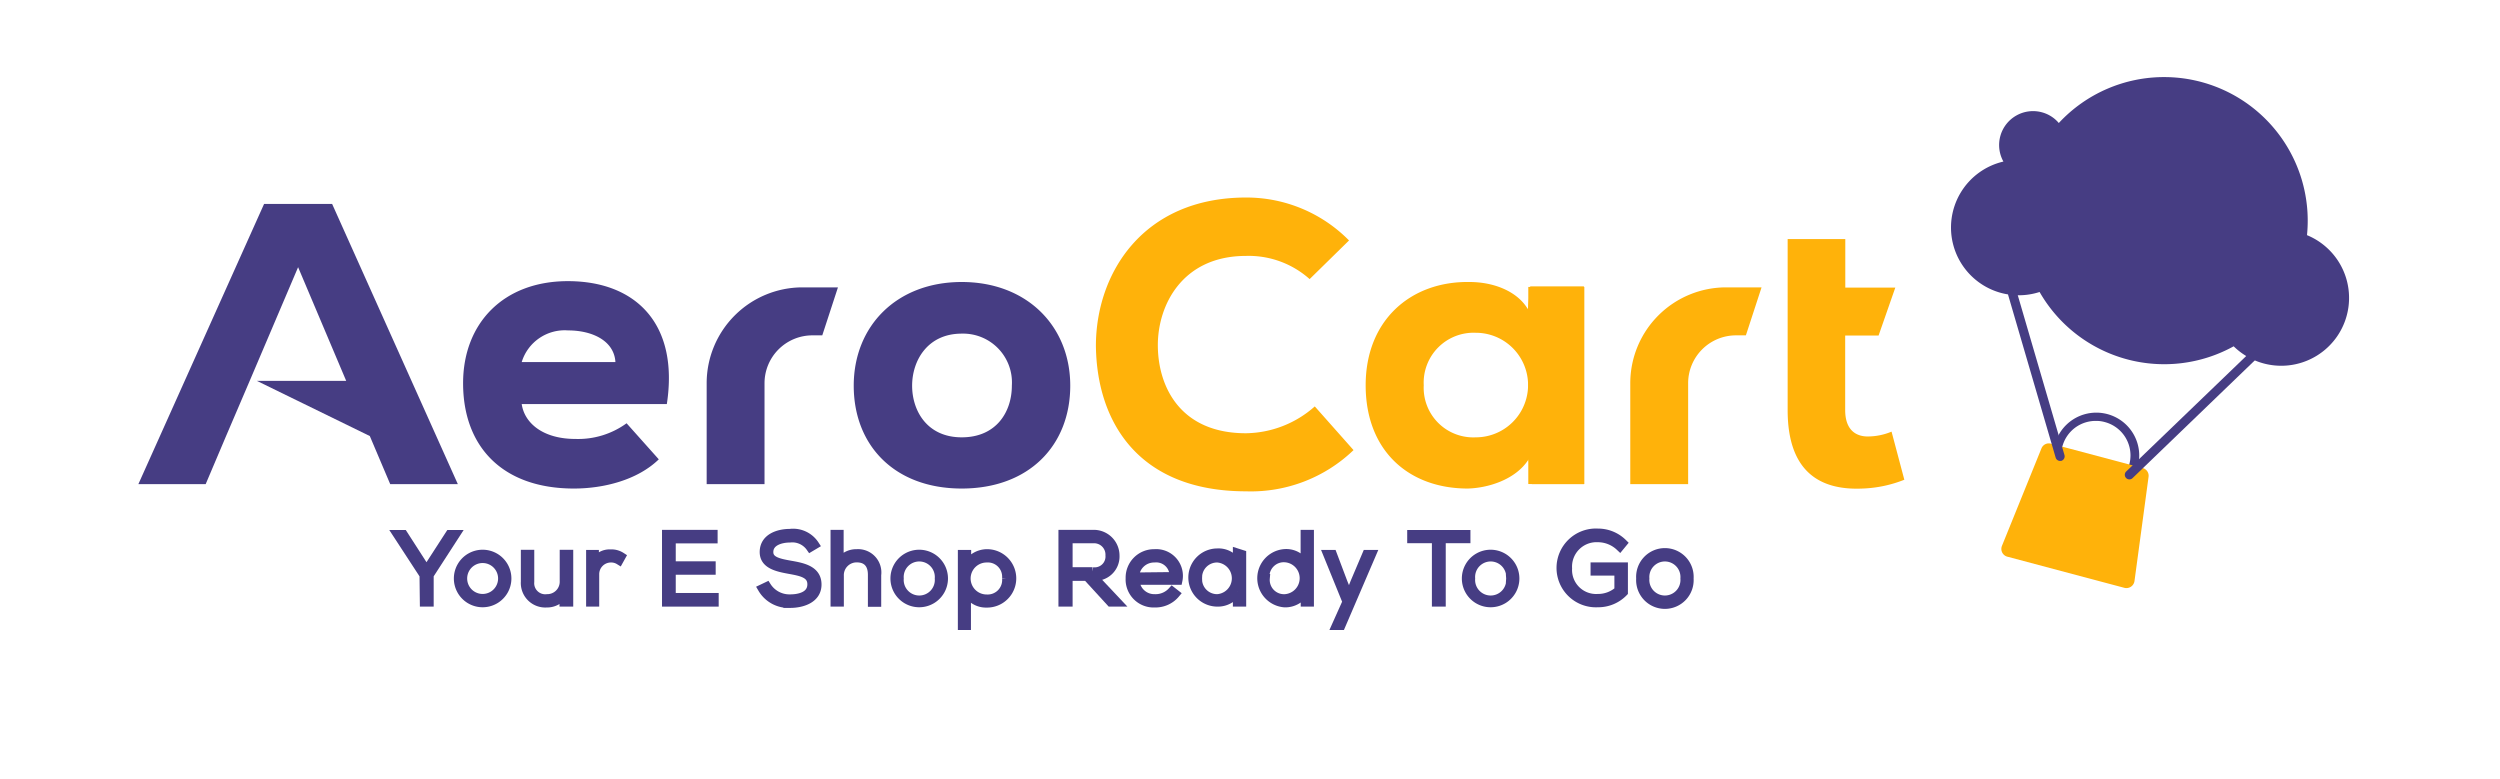 <svg id="Layer_1" data-name="Layer 1" xmlns="http://www.w3.org/2000/svg" viewBox="0 0 232.89 72.61"><defs><style>.cls-1,.cls-3{fill:#463d83;}.cls-2{fill:#ffb20a;}.cls-3{stroke:#463d83;stroke-miterlimit:10;stroke-width:0.8px;}</style></defs><path class="cls-1" d="M48.6,37.64c.26,1.79,2,3.25,5,3.25a7.66,7.66,0,0,0,4.77-1.46l3,3.36c-2,1.94-5.15,2.72-7.91,2.72-6.67,0-10.32-3.92-10.32-9.81,0-5.59,3.76-9.51,9.76-9.51,6.27,0,10.37,3.92,9.22,11.45Zm8.73-3.91c-.12-2-2.17-2.95-4.41-2.95a4.19,4.19,0,0,0-4.32,2.95Z"/><path class="cls-1" d="M79.53,35.93c0-5.56,4-9.66,10.06-9.66s10.11,4.1,10.11,9.66-3.84,9.58-10.11,9.58S79.53,41.48,79.53,35.93Zm14.73,0a4.55,4.55,0,0,0-4.67-4.85c-3.2,0-4.62,2.53-4.62,4.85s1.38,4.81,4.62,4.81S94.26,38.35,94.26,35.93Z"/><path class="cls-2" d="M126.09,41.93a13.8,13.8,0,0,1-10,3.84c-10,0-13.91-6.41-14-13.54,0-6.75,4.36-13.83,14-13.83a13.42,13.42,0,0,1,9.58,4L122,26a8.52,8.52,0,0,0-5.93-2.16c-5.93,0-8.24,4.59-8.21,8.39s2.09,8.13,8.21,8.13a9.84,9.84,0,0,0,6.41-2.5Z"/><path class="cls-2" d="M142.55,26.68h5V45.1h-4.85l-.3-2.31c-1.23,1.94-3.88,2.68-5.67,2.72-5.52,0-9.51-3.54-9.51-9.62s4.22-9.7,9.66-9.62c2.32,0,4.48.89,5.45,2.53Zm-9.92,9.21a4.62,4.62,0,0,0,4.85,4.85,4.87,4.87,0,1,0,0-9.74A4.65,4.65,0,0,0,132.63,35.89Z"/><polygon class="cls-1" points="30.94 19 24.6 19 12.89 45.1 19.16 45.1 21.06 40.62 23.26 35.48 27.77 24.89 32.25 35.48 23.93 35.48 34.45 40.62 36.35 45.1 42.65 45.1 30.94 19"/><path class="cls-2" d="M157.26,35.7a4.46,4.46,0,0,1,4.46-4.46h.92l1.46-4.47h-3.3a8.93,8.93,0,0,0-8.93,8.93v9.4h5.39Z"/><path class="cls-1" d="M71.22,35.7a4.46,4.46,0,0,1,4.46-4.46h.92l1.46-4.47h-3.3a8.93,8.93,0,0,0-8.93,8.93v9.4h5.39Z"/><rect class="cls-2" x="142.37" y="26.73" width="5.22" height="18.36"/><path class="cls-2" d="M176.21,40.21a5.77,5.77,0,0,1-2.23.45c-1,0-2.09-.52-2.09-2.46V31.26H175l1.56-4.47h-4.66V22.27h-5.37V38.2c0,5.74,3,7.5,7,7.31a11.59,11.59,0,0,0,3.87-.82Z"/><path class="cls-3" d="M39.48,53.57,37,49.77h.58l2.15,3.34,2.16-3.34h.57L40,53.57v2.54h-.49Z"/><path class="cls-3" d="M42.68,53.89a2.28,2.28,0,1,1,4.56,0,2.28,2.28,0,1,1-4.56,0Zm4.12,0a1.84,1.84,0,1,0-3.68,0,1.84,1.84,0,1,0,3.68,0Z"/><path class="cls-3" d="M52.52,56.11v-.8a1.81,1.81,0,0,1-1.6.88,1.88,1.88,0,0,1-2-2V51.62h.45V54.2a1.43,1.43,0,0,0,1.6,1.55,1.56,1.56,0,0,0,1.57-1.63v-2.5H53v4.49Z"/><path class="cls-3" d="M55.39,51.63l0,.8a1.58,1.58,0,0,1,1.49-.85,1.69,1.69,0,0,1,1,.27l-.2.36A1.41,1.41,0,0,0,56.9,52a1.49,1.49,0,0,0-1.48,1.5v2.61H55V51.63Z"/><path class="cls-3" d="M62.55,52.69h3.72v.45H62.55v2.5h4v.47H62.07V49.76h4.38v.46h-3.9Z"/><path class="cls-3" d="M75.49,51a2.05,2.05,0,0,0-1.92-.86c-.75,0-1.93.27-1.93,1.29,0,.81.87,1,2,1.2s2.49.45,2.49,1.82-1.45,1.78-2.51,1.78A2.85,2.85,0,0,1,71,54.83l.44-.21a2.49,2.49,0,0,0,2.17,1.15c.78,0,2-.22,2-1.34,0-1-1-1.17-2.09-1.37s-2.35-.46-2.35-1.63c0-1.35,1.37-1.76,2.42-1.76a2.42,2.42,0,0,1,2.32,1.08Z"/><path class="cls-3" d="M78.19,49.76v2.7a1.82,1.82,0,0,1,1.62-.9,1.77,1.77,0,0,1,1.88,2v2.57h-.44V53.54c0-.92-.43-1.55-1.44-1.55a1.59,1.59,0,0,0-1.6,1.66v2.46h-.44V49.76Z"/><path class="cls-3" d="M83.35,53.89a2.28,2.28,0,1,1,4.56,0,2.28,2.28,0,1,1-4.56,0Zm4.13,0a1.85,1.85,0,1,0-3.69,0,1.85,1.85,0,1,0,3.69,0Z"/><path class="cls-3" d="M89.63,58.29V51.63h.44v1.06A2.14,2.14,0,0,1,92,51.56a2.32,2.32,0,0,1-.1,4.64,2,2,0,0,1-1.85-1.12v3.21Zm4.12-4.42A1.73,1.73,0,0,0,91.91,52a1.89,1.89,0,0,0,0,3.78A1.75,1.75,0,0,0,93.75,53.87Z"/><path class="cls-3" d="M104.1,56.11h-.64l-2.2-2.4H99.52v2.4H99V49.76h2.8a2,2,0,0,1,2.09,2,1.87,1.87,0,0,1-2.06,1.94Zm-4.58-2.87h2.26a1.41,1.41,0,0,0,1.6-1.51,1.46,1.46,0,0,0-1.55-1.52H99.52Z"/><path class="cls-3" d="M105.26,53.87a2.25,2.25,0,0,1,2.28-2.31,2.09,2.09,0,0,1,2.21,2.52h-4a1.78,1.78,0,0,0,1.83,1.67,2.07,2.07,0,0,0,1.61-.68l.32.25a2.44,2.44,0,0,1-1.93.87A2.21,2.21,0,0,1,105.26,53.87Zm4.09-.18A1.64,1.64,0,0,0,107.54,52a1.8,1.8,0,0,0-1.83,1.73Z"/><path class="cls-3" d="M115.69,51.63v4.48h-.44v-1a2.11,2.11,0,0,1-1.84,1,2.31,2.31,0,0,1,0-4.62,2,2,0,0,1,1.84,1v-1Zm-4.11,2.24a1.8,1.8,0,0,0,1.83,1.88,1.88,1.88,0,0,0,0-3.75A1.8,1.8,0,0,0,111.58,53.87Z"/><path class="cls-3" d="M122,49.76v6.35h-.43v-1a2.12,2.12,0,0,1-1.88,1.07,2.32,2.32,0,0,1,0-4.63,2,2,0,0,1,1.87,1V49.76Zm-4.11,4.11a1.73,1.73,0,0,0,1.83,1.88,1.89,1.89,0,0,0,0-3.77A1.74,1.74,0,0,0,117.86,53.87Z"/><path class="cls-3" d="M127.79,51.63l-2.86,6.66h-.47l1-2.23-1.8-4.43h.48l1,2.65.53,1.3.52-1.31,1.12-2.64Z"/><path class="cls-3" d="M133.79,50.2h-2.3v-.43h5.09v.43h-2.3v5.91h-.49Z"/><path class="cls-3" d="M136.58,53.89a2.28,2.28,0,1,1,4.56,0,2.28,2.28,0,1,1-4.56,0Zm4.13,0a1.85,1.85,0,1,0-3.69,0,1.85,1.85,0,1,0,3.69,0Z"/><path class="cls-3" d="M150.9,50.93a3,3,0,0,0-2.05-.82,2.68,2.68,0,0,0-2.8,2.84,2.64,2.64,0,0,0,2.8,2.78,2.88,2.88,0,0,0,1.94-.73V53.22h-2.22v-.43h2.68v2.38a3.29,3.29,0,0,1-2.4,1,3.27,3.27,0,1,1,0-6.53,3.3,3.3,0,0,1,2.33.95Z"/><path class="cls-3" d="M152.82,53.89a2.28,2.28,0,1,1,4.55,0,2.28,2.28,0,1,1-4.55,0Zm4.12,0a1.85,1.85,0,1,0-3.69,0,1.85,1.85,0,1,0,3.69,0Z"/><path class="cls-1" d="M195.26,46.44a4.12,4.12,0,0,1-1-.13,4,4,0,0,1-2.44-1.87,4,4,0,0,1-.41-3,4,4,0,1,1,3.89,5Zm0-7.23a3.21,3.21,0,0,0-.83,6.32h0a3.21,3.21,0,1,0,1.65-6.21A2.89,2.89,0,0,0,195.26,39.21Z"/><path class="cls-2" d="M191.06,41.33l8.54,2.27a.74.74,0,0,1,.55.83l-1.31,9.7a.76.76,0,0,1-.94.63L187,51.86a.75.75,0,0,1-.51-1l3.68-9.08A.74.74,0,0,1,191.06,41.33Z"/><line class="cls-1" x1="198.37" y1="44.23" x2="209.72" y2="33.3"/><path class="cls-1" d="M198.37,44.66a.42.42,0,0,1-.31-.13.43.43,0,0,1,0-.6L209.42,33a.43.43,0,0,1,.6,0,.43.43,0,0,1,0,.6L198.66,44.54A.42.42,0,0,1,198.37,44.66Z"/><line class="cls-1" x1="191.91" y1="42.52" x2="187.49" y2="27.39"/><path class="cls-1" d="M191.91,42.94a.44.44,0,0,1-.41-.3l-4.42-15.13a.43.43,0,0,1,.29-.53.44.44,0,0,1,.53.29l4.42,15.13a.44.44,0,0,1-.29.53Z"/><path class="cls-1" d="M214.91,21.91a13.38,13.38,0,0,0-23.12-10.45,3.12,3.12,0,0,0-1.58-1,3.16,3.16,0,0,0-3.58,4.59A6.31,6.31,0,1,0,190,27.2a13.38,13.38,0,0,0,18.08,5.06,6.32,6.32,0,1,0,6.84-10.35Z"/></svg>